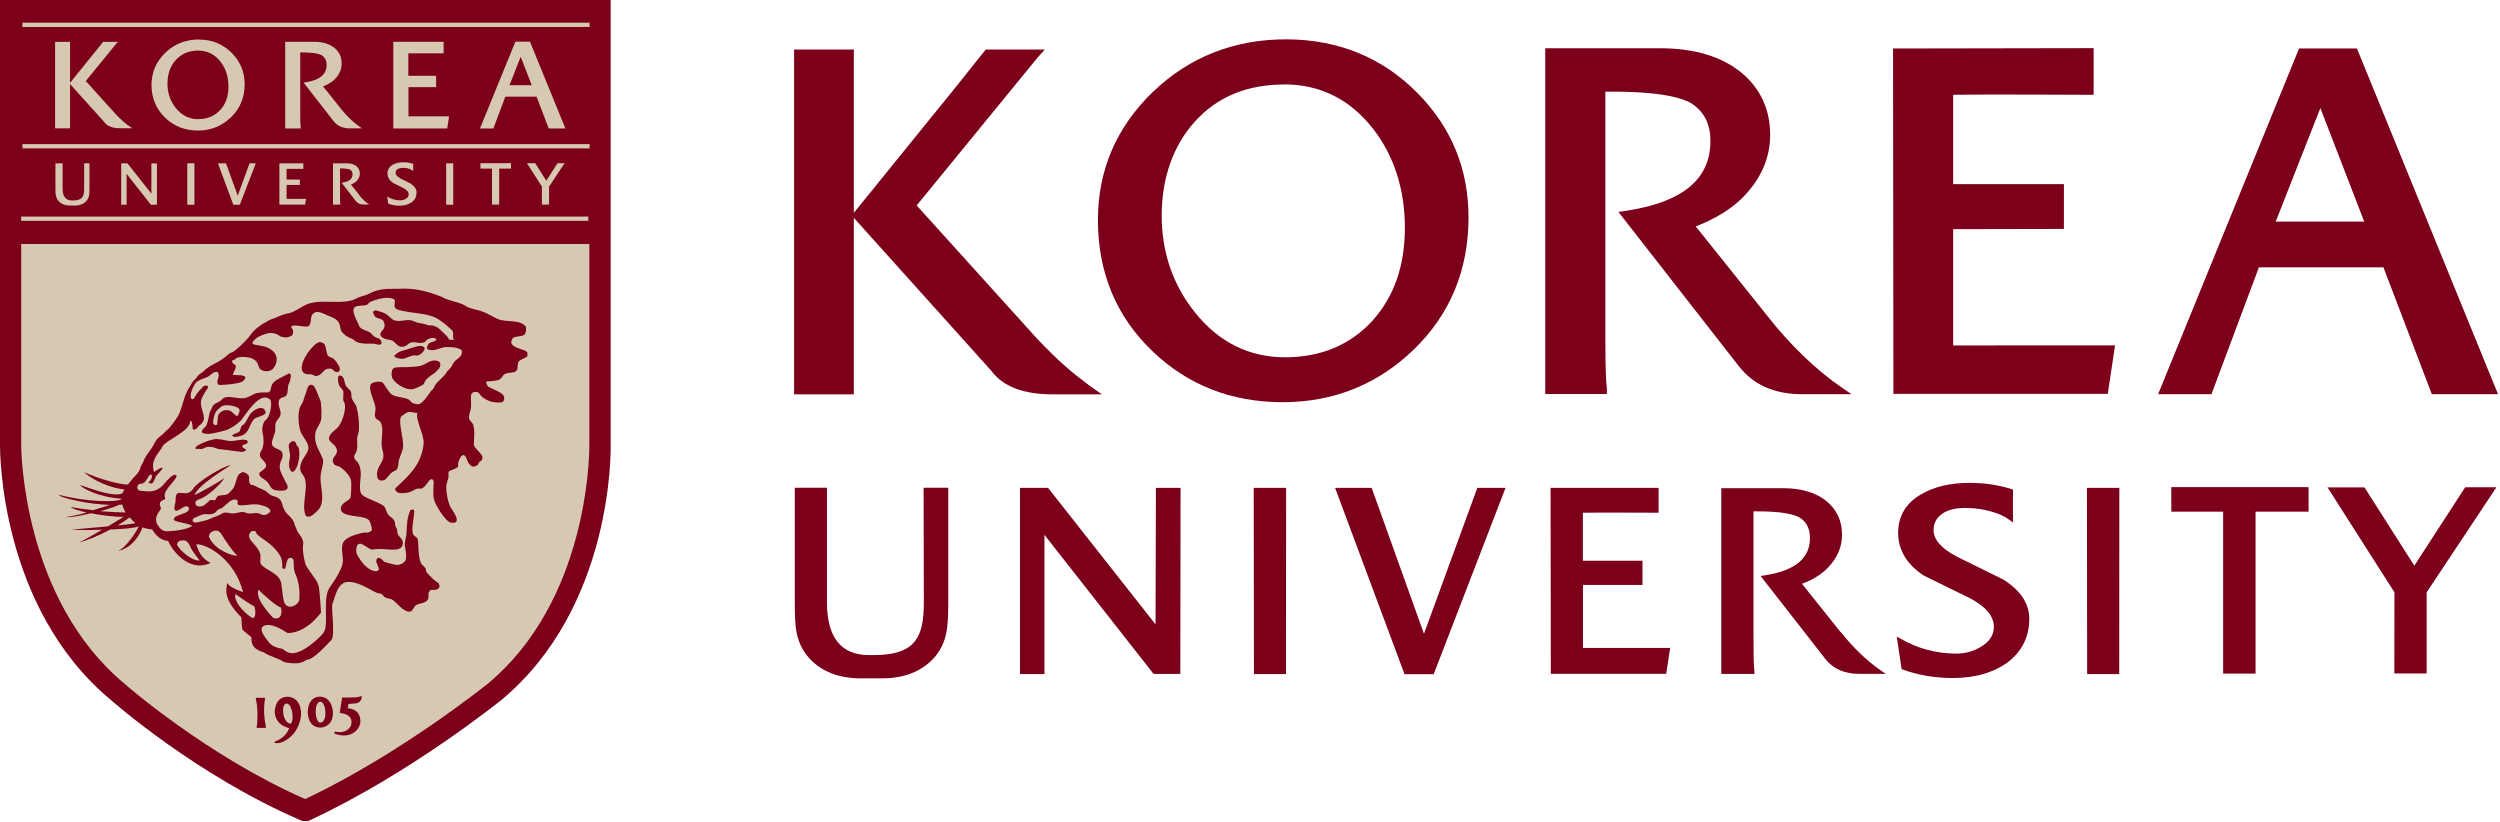 <svg width="216" height="71" viewBox="0 0 216 71" fill="none" xmlns="http://www.w3.org/2000/svg">
<g clip-path="url(#clip0_364_143)">
<path d="M51.84 0.92V38.41C51.84 38.41 52.13 51.95 42.75 59.76C42.75 59.76 35.02 66.03 26.43 70.02H26.34C17.44 66.19 10.16 59.76 10.16 59.76C0.77 51.95 0.92 38.41 0.92 38.41V0.92H51.84Z" fill="#D7C9B1"/>
<path d="M51.84 0H2.72641e-06V38.41C2.72641e-06 38.97 -0.04 52.47 9.57 60.47L9.55 60.45C9.85 60.72 17.04 67.02 25.97 70.87L26.15 70.94H26.63L26.81 70.85C35.41 66.86 43.25 60.53 43.33 60.47C52.95 52.46 52.78 38.96 52.76 38.38V0H51.84ZM50.92 1.83V38.49C50.92 39.62 50.72 51.93 42.16 59.06C42.09 59.11 34.62 65.14 26.37 69.04C17.86 65.3 10.83 59.14 10.76 59.08L10.74 59.06C1.94 51.72 1.83 38.9 1.83 38.43V1.83H50.92Z" fill="#7C0019"/>
<path d="M51.64 21.08H0.92V0.92H51.64V21.08Z" fill="#7C0019"/>
<path d="M1.94 1.96V2.33H50.94V1.96H1.94Z" fill="#D7C9B1"/>
<path d="M1.94 12.45V12.82H50.94V12.45H1.94Z" fill="#D7C9B1"/>
<path d="M1.83 18.71V19.08H50.83V18.71H1.83Z" fill="#D7C9B1"/>
<path d="M22.25 62.89H22.919C23.009 62.89 22.98 62.81 22.98 62.81C22.709 61.6 22.849 60.65 22.899 60.37C22.899 60.37 22.93 60.29 22.829 60.29H22.16C22.07 60.29 22.099 60.36 22.099 60.36C22.329 61.29 22.239 62.47 22.18 62.81C22.18 62.81 22.14 62.9 22.239 62.9L22.25 62.89Z" fill="#7C0019"/>
<path d="M24.75 60.2C23.68 60.3 23.74 61.56 23.74 61.56C23.81 62.7 24.99 62.91 24.99 62.91C24.67 63.78 23.81 64.04 23.81 64.04C23.61 64.12 23.76 64.18 23.76 64.18C24.02 64.27 24.39 64.12 24.39 64.12C25.97 63.41 26.01 61.76 26.01 61.76C26.04 60.08 24.76 60.2 24.76 60.2M25.13 62.52C24.62 62.53 24.49 61.73 24.49 61.73C24.36 60.85 24.7 60.8 24.7 60.8C25.06 60.69 25.22 61.43 25.22 61.43C25.4 62.29 25.13 62.51 25.13 62.51V62.52Z" fill="#7C0019"/>
<path d="M28.72 61.219C28.72 61.219 28.58 60.179 27.6 60.19C27.6 60.19 26.63 60.16 26.59 61.51C26.59 61.51 26.55 62.929 27.78 62.859C27.78 62.859 28.98 62.779 28.73 61.219M27.79 62.41C27.33 62.58 27.28 61.63 27.28 61.63C27.23 60.73 27.6 60.639 27.6 60.639C27.97 60.55 28.08 61.209 28.08 61.209C28.25 62.239 27.8 62.41 27.8 62.41H27.79Z" fill="#7C0019"/>
<path d="M29.01 63.221C30.05 63.42 30.32 62.691 30.32 62.691C30.65 61.651 29.35 61.6 29.35 61.6L29.56 60.261C29.56 60.261 30.86 60.321 31.21 60.151C31.21 60.151 31.29 60.1 31.25 60.291C31.25 60.291 31.18 60.73 30.75 60.77L30.11 60.821L30.05 61.2C30.05 61.2 31.16 61.181 31.14 62.37C31.14 62.37 31.1 63.291 30.02 63.52C30.02 63.52 29.51 63.63 28.93 63.391C28.93 63.391 28.84 63.35 28.89 63.281C28.89 63.281 28.93 63.191 29.02 63.211L29.01 63.221Z" fill="#7C0019"/>
<path d="M25.2 38.16C25.28 38.06 25.39 38.13 25.48 38.16C25.56 38.18 25.57 38.35 25.61 38.43C25.64 38.49 25.8 38.65 25.81 38.7C25.94 39.3 25.81 40.09 25.54 40.55C25.46 40.69 25.34 40.76 25.25 40.77C25.14 40.77 25.1 40.61 25.06 40.55C24.89 40.31 25.02 39.73 25.06 39.46C25.1 39.11 24.83 38.55 25.01 38.3L25.2 38.15V38.16Z" fill="#7C0019"/>
<path d="M17.01 38.79C17.16 38.75 17.37 38.82 17.46 38.79L17.66 38.71C17.89 38.56 18.11 38.61 18.34 38.63C18.46 38.64 18.8 38.79 18.91 38.8C19.09 38.82 19.95 38.91 20.87 39.05C20.87 39.05 21.36 38.98 21.23 38.85C21.31 38.94 21.22 38.78 21.03 38.71L20.97 38.64C20.97 38.64 20.81 38.5 21.11 38.4C21 38.43 21.31 38.36 21.36 38.29C21.48 38.16 21.31 38.03 21.31 38.03C20.88 37.88 20.39 38.16 19.74 38.09C19.42 38.06 18.96 37.88 18.51 37.95C18.02 38.04 17.3 38.32 16.95 38.58C16.95 38.58 16.79 38.87 17.02 38.79H17.01Z" fill="#7C0019"/>
<path d="M22.49 35.25C22.93 35.22 22.95 35.68 22.96 35.63C22.91 35.96 22.11 35.99 21.92 36.24C21.36 36.97 21.59 37.67 20.26 37.75C20.26 37.75 19.99 37.69 20.1 37.58C20.18 37.49 20.5 37.41 20.62 37.33C20.79 37.23 20.78 36.96 20.89 36.78C20.91 36.74 21.06 36.69 21.1 36.65C21.47 36.15 21.52 35.64 22.17 35.34C22.2 35.32 22.44 35.25 22.49 35.24V35.25Z" fill="#7C0019"/>
<path d="M26.74 33.28C26.89 33.19 27.04 33.28 27.14 33.37C27.2 33.41 27.68 34.58 27.71 34.69C27.77 35.11 27.82 36.09 27.71 36.4C27.55 36.84 27.14 37.17 27.23 37.95C27.28 38.41 27.48 38.76 27.67 39.16C27.69 39.23 27.89 39.61 27.9 39.69C27.97 40.11 27.75 40.65 27.71 40.98C27.61 41.82 27.94 42.58 27.81 43.38C27.75 43.73 27.64 43.9 27.45 44.11L27.3 44.24C27.26 44.32 27.18 44.35 27.11 44.41L27.02 44.5C26.88 44.53 26.86 44.62 26.81 44.62C26.45 44.7 26.38 44.49 26.4 44.54C26.03 43.51 26.65 42.31 26.33 41.32C26.26 41.09 25.99 40.86 25.95 40.62C25.83 39.73 26.66 39.26 26.65 38.66C26.65 38.23 26.09 37.68 25.96 37.26C25.8 36.77 25.7 35.82 25.91 35.21C25.96 35.06 26.15 34.81 26.21 34.61C26.31 34.23 26.47 33.91 26.52 33.66C26.54 33.58 26.59 33.47 26.63 33.4C26.64 33.37 26.72 33.28 26.74 33.27V33.28Z" fill="#7C0019"/>
<path d="M37.35 31.16C37.95 31.09 38.22 31.33 37.94 31.84L37.82 31.95C37.82 31.95 37.61 32.18 37.58 32.21C37.29 32.42 37.02 32.56 36.79 32.83C36.71 32.92 36.65 33.15 36.56 33.23C36.41 33.34 35.84 33.59 35.69 33.62C34.96 33.74 33.97 33.01 33.87 32.59C33.78 32.23 33.87 31.88 34.03 31.8C34.27 31.68 34.92 31.74 35.14 31.72C35.7 31.68 36.05 31.71 36.48 31.56C36.74 31.48 37.04 31.21 37.35 31.17V31.16Z" fill="#7C0019"/>
<path d="M34.25 30.91C34.25 30.91 34.59 31.05 34.9 30.98C35.11 30.93 35.52 30.74 35.72 30.71C35.84 30.68 36.01 30.74 36.13 30.71C36.46 30.61 37.07 29.96 36.34 29.89C36.07 29.86 35.28 30.16 35.04 30.23C34.79 30.29 34.64 30.33 34.43 30.44C34.38 30.47 34.09 30.7 34.13 30.66C34.13 30.66 33.94 30.82 34.26 30.91H34.25Z" fill="#7C0019"/>
<path d="M29.02 32.14C28.81 32.11 28.81 31.75 28.27 31.87C27.9 31.95 27.79 32.5 27.24 32.49L26.97 32.36C26.73 32.3 26.56 32.39 26.35 32.28C25.39 31.83 27.1 29.52 27.65 29.55C27.68 29.55 27.96 29.65 28 29.69C28.17 29.84 28.17 30.48 28.33 30.72C28.45 30.88 28.65 30.87 28.81 30.99C28.98 31.12 29.31 31.58 29.35 31.81C29.35 31.81 29.44 32.2 29.01 32.15L29.02 32.14Z" fill="#7C0019"/>
<path d="M36.96 29.84C36.96 29.84 36.97 29.82 36.98 29.8C36.96 29.84 36.96 29.84 36.96 29.84Z" fill="#7C0019"/>
<path d="M24.88 32.31C24.51 32.52 23.69 32.84 23.52 33.2C23.42 33.39 23.42 33.55 23.35 33.78C23.35 33.8 23.24 33.84 23.21 33.91C22.81 33.91 22.46 33.89 22.12 33.98C21.85 34.06 21.46 34.34 21.16 34.39C20.55 34.49 20.09 34.23 19.52 34.32C19.27 34.36 19.1 34.63 18.9 34.73C18.72 34.82 18.65 34.82 18.51 34.94L18.38 35.08C18.36 35.14 18.3 35.27 18.26 35.34C18.14 35.53 18.09 35.71 18.06 35.92C18.03 36.11 17.92 36.58 17.82 36.77C17.77 36.86 17.51 37.07 17.48 37.16C17.46 37.22 17.4 37.28 17.48 37.37C17.39 37.27 17.41 37.46 17.9 37.49C18.44 37.5 19.62 37.14 19.62 37.14L20.19 36.84C20.3 36.76 20.74 36.42 20.83 36.31C21.24 35.8 22.35 33.94 23.2 34.42L23.35 34.53C23.56 34.87 23.3 35.86 23.14 36.08L22.95 36.31C22.8 36.36 22.69 36.76 22.67 36.94C22.63 37.23 22.72 37.5 22.74 37.66C22.78 38.01 22.82 38.46 22.6 38.9C22.55 38.98 22.43 39.14 22.46 39.37C22.5 39.64 22.88 39.83 22.94 40.06C22.97 40.17 23.07 40.19 22.94 40.4C22.87 40.52 22.56 40.71 22.46 40.81C22.34 40.93 22.44 41.13 22.53 41.21C22.77 41.42 22.96 41.45 23.15 41.7C23.41 42.04 23.4 42.33 23.97 42.38C24.42 42.42 25.06 42.45 24.79 41.83L24.65 41.6C24.49 41.2 24.21 40.84 24.17 40.4C24.12 39.84 24.57 39.56 24.38 39.1C24.23 38.75 23.55 38.79 23.49 38.34C23.46 38.09 23.72 37.55 23.77 37.31C23.82 36.98 23.73 36.77 23.84 36.49C23.91 36.29 24.21 36.06 24.24 35.81C24.3 35.36 23.95 35.07 24.11 34.58C24.18 34.33 24.58 34.35 24.73 34.17C24.92 33.92 24.82 33.57 24.93 33.21C24.94 33.17 25.04 32.96 25.06 32.92C25.05 32.9 25.14 32.46 25.14 32.46C25.08 32.18 24.91 32.3 24.89 32.29M20.55 35.92C20.17 36.01 20.13 35.19 19.21 35.51C19.16 35.53 18.9 35.76 18.88 35.8C18.77 36.04 18.83 36.67 18.71 36.72C18.71 36.72 18.35 36.81 18.42 36.36C18.53 35.64 18.67 35.51 19.03 35.2C19.08 35.16 19.22 35.06 19.29 35.04C19.72 34.94 20.52 35.11 20.67 35.33C20.79 35.51 20.53 35.92 20.55 35.91V35.92Z" fill="#7C0019"/>
<path d="M45.581 30.51C45.52 30.18 44.611 30.2 44.24 29.75C44.1 29.57 44.2 29.47 44.24 29.34C44.34 28.95 45.17 29.18 45.37 28.84C45.45 28.69 45.48 28.27 45.42 28.21C44.9 27.57 43.8 27.88 43.03 27.57C42.66 27.42 42.19 27.11 41.8 26.96C41.31 26.77 40.931 26.74 40.431 26.55C40.321 26.5 40.1 26.34 39.98 26.29C39.43 26.07 39.001 26.03 38.45 25.79C38.391 25.77 38.221 25.67 38.151 25.64C37.931 25.55 37.861 25.53 37.63 25.45C36.781 25.14 35.711 24.87 34.48 24.95C33.941 24.98 33.331 24.88 32.501 25.12C32.211 25.19 31.811 25.44 31.541 25.52C31.351 25.58 31.191 25.61 31.02 25.68C30.78 25.78 30.57 25.92 30.241 25.99C29.3 26.2 28.05 25.97 27.101 26.13C26.27 26.26 25.8 26.78 25.12 27.02C24.91 27.09 24.831 27.07 24.62 27.14C24.5 27.18 24.221 27.26 24.12 27.31C23.84 27.46 23.651 27.5 23.331 27.63C23.171 27.7 22.98 27.85 22.82 27.92C22.59 28.03 22.581 28.07 22.39 28.2L22.241 28.31C22.241 28.31 21.91 28.6 21.87 28.65C21.741 28.79 21.61 28.98 21.5 29.13C21.151 29.54 20.631 30.04 20.201 30.36C20.041 30.47 19.93 30.45 19.791 30.57C19.631 30.69 19.48 30.83 19.331 30.95C18.971 31.21 18.61 31.38 18.221 31.59L17.971 31.76C17.64 31.98 17.651 32.07 17.3 32.29C17.07 32.44 16.98 32.68 16.77 32.85C16.631 32.96 16.48 33.29 16.381 33.43C15.95 34.06 15.79 34.98 15.48 35.76C15.39 35.98 14.64 37.06 14.46 37.13L14.32 37.26C14.21 37.35 14.21 37.38 14.12 37.47C13.9 37.67 13.681 37.78 13.511 38.02C13.37 38.21 13.29 38.42 13.161 38.63C12.96 38.95 12.64 39.31 12.48 39.66C12.411 39.79 12.37 39.92 12.32 40.04C12.3 40.06 12.29 40.08 12.28 40.08C12.2 40.19 12.05 40.63 12.05 40.63C11.9 40.98 11.54 41.18 11.06 41.86C10.501 41.9 8.58 41.41 7.27 40.79C7.56 41.12 9.03 42.1 10.751 42.29C10.64 42.46 10.63 42.63 10.421 42.68C9.73 42.85 8.54 42.47 6.93 41.91C7.02 42.13 8.44 42.96 10.53 43.09C10.22 43.45 7.35 43.36 5.11 42.75C5.02 42.99 7.91 43.63 9.5 43.61C9.23 43.75 8.52 43.91 8.06 44.08C7.34 44 6.33 43.87 6.13 43.8C6.17 43.95 6.89 44.14 7.48 44.28C6.91 44.48 6.07 44.6 5.74 44.67C5.98 44.73 6.89 44.58 7.86 44.35C8.7 44.51 9.99 44.68 10.7 44.65C10.521 44.74 9.85 45.17 9.33 45.48C7.98 45.61 6.52 45.72 6.2 45.76C6.38 45.79 7.56 45.81 8.82 45.77C8.05 46.22 7.23 46.69 6.84 46.87C7.43 46.72 8.47 46.32 9.53 45.75C10.591 45.71 11.581 45.63 11.991 45.48C11.851 45.79 10.991 47.26 10.2 47.6C10.54 47.54 11.65 47.23 12.32 45.56C12.56 45.66 12.831 45.72 13.14 45.74C13.32 46 13.73 46.69 14.521 46.73C14.681 47.19 16.14 49.57 18.201 48.64C17.61 48.32 17.25 47.98 16.951 47.03C17.86 46.97 20.28 48.3 21 51.16C20.43 50.97 19.71 50.64 19.64 50.35C19.48 51.01 19.381 51.87 20.851 53.34C20.881 53.65 20.87 54.03 20.941 54.39C21.18 54.64 21.46 54.83 21.721 55.05C21.741 55.46 21.68 56.04 22.77 56.35C23.14 56.66 24.331 56.98 24.511 57.19C24.87 57.3 25.39 57.33 25.78 57.3C25.78 57.3 26.3 57.21 26.441 57.01C26.701 57 27.05 56.99 28.631 55.3C28.96 54.9 28.631 52.72 28.71 52.19C28.87 51.81 28.93 51.45 29.151 50.98C29.151 50.98 29.36 50.51 29.77 50.33C29.8 50.32 29.82 50.32 29.851 50.31C30.761 50.1 31.951 50.96 32.511 51.2C32.711 51.28 32.821 51.24 32.99 51.34C33.071 51.38 33.181 51.57 33.27 51.61C33.471 51.72 33.66 51.69 33.891 51.81C34.221 51.99 34.88 52.95 35.461 52.84C35.641 52.8 35.781 52.39 35.941 52.29C36.211 52.12 36.59 52.14 36.831 51.95C37.111 51.73 36.99 51.49 37.031 51.19C37.031 51.18 37.16 51.04 37.17 50.98C37.3 50.97 37.6 50.98 37.791 50.92C37.81 50.92 37.89 50.82 37.92 50.79C38.04 50.67 37.95 50.54 37.92 50.44C37.88 50.33 37.6 50.2 37.51 50.11C37.3 49.91 36.95 49.61 36.821 49.36C36.761 49.24 36.84 49.21 36.751 49.08C36.66 48.94 36.42 48.79 36.35 48.61C36.09 48.02 36.191 46.72 36.071 46.53C35.961 46.35 35.831 46.38 35.721 46.21C35.49 45.85 35.77 44.69 35.791 44.23C35.81 43.86 35.45 44.09 35.45 44.09C35.151 44.83 35.181 45.15 35.111 46.21C35.1 46.3 34.971 46.87 34.971 46.96C34.971 47.33 35.181 47.95 35.041 48.4C34.99 48.54 34.691 48.82 34.291 48.81C34.141 48.81 33.37 48.61 33.2 48.54C33.17 48.52 33.001 48.34 32.99 48.33C32.611 48.03 32.531 48.31 32.511 48.46C32.501 48.62 32.56 48.65 32.59 48.74C32.6 48.83 32.761 49.15 32.74 49.18C32.74 49.21 32.6 49.57 31.89 49.15C31.351 48.83 30.831 47.93 30.8 47.78C30.73 47.44 30.831 47.18 30.901 47.06C31.171 46.82 31.48 47.15 31.75 47.3C31.82 47.34 31.98 47.45 32.06 47.47C32.221 47.5 32.471 47.44 32.501 47.44C33.541 47.38 34.611 47.76 34.791 47.06C34.91 46.62 34.48 46.39 34.401 46.21C34.3 45.99 34.35 45.97 34.3 45.73C34.3 45.71 34.221 45.55 34.2 45.53C34.09 45.35 34.17 45.19 34.071 44.99C33.961 44.77 33.651 44.63 33.531 44.44C33.35 44.19 33.35 43.87 33.12 43.69C32.77 43.4 31.37 42.99 31.21 42.66C30.941 42.14 31.27 41.19 31.14 40.55C31.07 40.17 30.951 39.96 30.71 39.73C30.62 39.64 30.581 39.5 30.61 39.38C30.671 39.15 30.791 39.21 30.86 38.71C30.901 38.43 30.831 38.11 30.86 37.82C30.86 37.77 30.991 37.32 31 37.27C31.061 36.51 30.96 35.71 30.8 35.16C30.721 34.89 30.471 34.66 30.39 34.4C30.32 34.19 30.401 34.06 30.32 33.85C30.25 33.66 30.011 33.53 29.921 33.38C29.73 33.11 29.791 32.64 29.511 32.49C29.3 32.37 29.23 32.53 29.241 32.49C29.171 32.74 29.191 32.98 29.311 33.31C29.36 33.45 29.62 33.65 29.66 33.79C29.71 34.04 29.62 34.35 29.66 34.61L29.791 34.88C29.901 35.57 29.52 36.48 29.25 36.86C29.05 37.11 28.471 37.44 28.43 37.82C28.401 38.06 28.5 38.06 28.561 38.16C28.651 38.29 28.93 38.45 28.971 38.57C29 38.66 29.041 38.64 29.07 38.73L29.11 38.92C29.16 39.4 28.53 39.51 28.84 40.08C28.93 40.25 29.221 40.25 29.381 40.35C29.691 40.55 30.28 41.1 30.34 41.57C30.37 41.78 30.34 42.88 30.28 43.01C30.14 43.31 29.37 43.43 29.46 44.04C29.561 44.7 31.291 44.51 31.78 44.86C32.011 45.02 32.06 45.37 32.13 45.69C32.17 45.86 32.001 45.92 31.921 45.96C31.741 46.07 31.61 45.98 31.37 46.03C30.811 46.14 29.91 46.4 29.671 46.85C29.37 47.37 29.721 48.09 29.601 48.69C29.48 49.23 29.07 49.9 28.77 50.34C28.59 50.61 28.36 50.87 28.27 51.25C28.07 52.06 28.21 53.01 28.151 53.95H28.14C28.14 53.95 28.18 54.45 27.84 54.81C27.471 55.22 26.171 56.44 25.241 56.44C24.901 56.43 24.761 56.32 24.381 56.05C24.14 56.03 23.601 55.9 23.291 55.57C23.191 55.4 22.171 54.36 22.811 54.07C23.41 53.79 24.39 54.4 24.84 54.69C25.02 54.69 26.34 54.76 27.741 52.92C27.671 51.96 27.601 50.73 27.491 50.5C27.351 50.03 26.55 49.2 26.381 48.7C26.27 48.29 26.09 47.5 26.21 46.95C26.16 46.34 25.77 46.2 25.61 45.7C25.57 45.57 25.511 45.48 25.491 45.44C25.441 45.26 25.41 45.1 25.3 44.94C25.061 44.57 24.82 44.49 24.601 44.12C24.37 43.74 24.41 43.27 24.05 43.03C23.851 42.9 23.59 42.89 23.37 42.76C23.21 42.66 23.011 42.43 22.82 42.35C22.61 42.25 22.541 42.23 22.331 42.13C22.221 42.08 22.03 41.99 21.941 41.94C21.84 41.88 21.75 41.94 21.671 41.87C21.41 41.65 21.601 41.44 21.471 41.06C21.46 41.01 21.351 41.01 21.331 40.92C21.221 40.89 21.03 40.72 20.881 40.82C20.671 40.97 20.62 40.93 20.491 41.24C20.421 41.45 20.28 42.05 20.14 42.2C20.02 42.35 19.86 42.55 19.671 42.69C19.491 42.78 19.331 42.77 19.331 42.77L18.82 42.84L18.57 43.23C18.57 43.23 18.291 43.19 18.14 43.19C18.101 43.29 17.761 43.54 17.66 43.64C17.23 43.89 16.96 43.71 16.93 43.62C16.91 43.54 16.77 43.37 17.061 43.19C18.061 42.91 19.291 41.57 19.39 41.28C19.261 41.47 17.191 42.62 16.8 42.77C17.21 41.79 19.75 40.36 19.91 40.19C19.261 40.29 17.101 41.6 16.721 42.18C16.36 42.76 15.941 42.6 15.54 42.58C15.15 42.57 15.181 42.99 15.171 43.24C15.171 43.49 14.97 44 15.13 44.09C15.4 44.32 16.09 43.39 16.32 43.89C16.441 44.45 15.001 44.42 15.021 44.87C14.95 45.11 16.351 45.19 16.601 45.44C16.151 45.77 15.05 45.87 14.73 45.89C14.53 45.91 14.341 45.89 14.241 45.89C14.06 45.86 13.82 45.69 13.611 45.35C13.21 44.63 13.88 44.13 13.9 43.95C13.921 43.76 13.82 43.86 13.81 43.56C13.8 43.26 14.14 43.21 14.23 43.14C14.331 43.07 14.2 42.99 14.23 42.69C14.411 42.02 15.491 41.26 15.21 41.04C14.96 40.91 14.431 41.49 14.23 41.75C13.48 42.71 12.611 42.41 12.32 42.42C11.661 42.46 11.78 41.74 12.241 41.79C12.771 41.68 12.73 40.95 13.111 41.02C13.23 41.56 12.64 41.63 12.911 41.75C13.29 41.9 13.331 41.4 13.45 41.2C13.56 40.99 14.101 40.53 14.04 40.42C13.89 40.37 13.491 40.65 13.32 40.79C12.89 39.71 13.98 38.89 14.03 38.57C14.39 38 16.39 37.28 16.421 36.42L16.471 36.37C16.471 36.37 16.511 36.35 16.57 36.45C16.581 36.5 16.59 36.56 16.61 36.61C16.61 36.68 16.61 36.74 16.61 36.74V36.66C16.64 36.79 16.631 36.91 16.64 36.88V37.01C16.66 37.09 16.761 37.13 16.77 37.13C16.811 37.13 16.921 37.09 17.03 36.97C17.05 36.95 17.16 36.84 17.16 36.81C17.351 36.67 17.39 36.65 17.52 36.46C17.86 35.96 17.201 35.23 17.39 34.55C17.52 34.1 17.93 33.57 17.93 33.57C18.041 33.31 17.86 33.32 17.86 33.32C17.601 33.27 17.41 33.55 17.451 33.52C17.11 33.84 17.011 33.99 16.761 34.42C16.761 34.42 16.55 34.61 16.491 34.35C16.37 33.93 16.851 33.09 17 32.99C17.28 32.8 17.57 32.71 17.921 32.57C18.101 32.5 18.36 32.21 18.541 32.16C18.631 32.13 18.721 32.11 18.811 32.16C18.811 32.16 18.941 32.26 18.881 32.57C18.881 32.57 18.75 32.94 18.791 33.08C18.82 33.17 18.811 33.26 19.011 33.26C19.5 33.26 20.601 33.15 20.921 32.98C20.991 32.95 21.061 32.84 21.131 32.78C21.23 32.68 21.21 32.52 21.131 32.51L20.921 32.44C21.081 32.42 19.991 32.41 20.171 32.38C19.98 32.41 20.43 31.88 20.37 31.62C20.351 31.5 20.14 31.45 20.101 31.35C20.081 31.29 19.96 31.2 20.101 31.14L20.261 31.07C20.311 31.03 20.37 30.97 20.441 30.93C20.78 30.77 21.401 30.85 21.671 30.93C21.701 30.94 22.14 31.07 22.291 31.48C22.331 31.6 22.36 31.72 22.421 31.82C22.631 32.1 23.23 32.2 23.581 31.87C23.651 31.8 23.741 31.64 23.791 31.55C24.14 30.74 23.62 30.2 22.96 29.97C22.701 29.88 22.27 29.85 21.941 29.76C21.71 29.69 21.851 29.5 21.91 29.44L22.011 29.35C22.14 29.16 22.55 28.99 22.701 28.94C23.061 28.8 23.421 28.67 23.93 28.88C24.011 28.91 24.21 29.06 24.261 29.08C24.651 29.18 24.8 29.2 25.151 29.02C25.291 28.95 25.27 28.93 25.291 28.89C25.421 28.52 25.16 28.28 25.171 28.32C25.09 27.83 26.5 28.43 26.721 28.12C26.93 27.84 26.791 27.3 27.061 27.1C27.09 27.08 27.25 26.97 27.27 26.97C27.53 26.91 27.761 27.02 27.971 27.1L28.191 27.21C28.631 27.39 29.02 27.49 29.261 27.85C29.41 28.09 29.381 28.43 29.53 28.67C29.59 28.77 29.741 28.84 29.811 28.94C29.87 29.02 29.991 29.06 30.081 29.11C30.21 29.19 30.261 29.22 30.421 29.27C30.541 29.32 30.71 29.5 30.831 29.55C31.25 29.72 31.75 29.7 32.2 29.69C32.471 29.68 32.63 29.84 32.88 29.76C33.011 29.72 32.971 29.49 32.891 29.39C32.73 29.18 32.6 29.23 32.331 29.08C32.221 29.01 32.09 28.8 31.991 28.74C31.68 28.54 31.23 28.51 31.041 28.19C31.011 28.14 30.98 28.05 30.971 27.99L30.89 27.84C30.511 27.07 30.39 26.62 30.761 26.47C30.991 26.39 31.48 26.43 31.721 26.33C31.77 26.3 31.881 26.15 31.921 26.12C32.461 25.86 33.48 25.56 34.041 25.85C34.211 25.93 34.041 26.36 34.1 26.53C34.141 26.6 34.261 26.73 34.401 26.77C35.571 27.09 36.751 27.03 37.611 27.44C38.12 27.68 38.52 28.06 38.98 28.46C39.38 28.81 38.91 29.21 39.31 29.33C39.031 29.37 38.791 29.4 38.751 29.25C38.74 29.21 38.651 29.09 38.611 29.05C38.3 28.76 37.95 28.31 37.52 28.16C37.3 28.08 37.2 28.15 36.971 28.09L36.691 28C36.391 27.92 36.37 27.95 36.081 27.88C35.95 27.85 35.66 27.7 35.531 27.68C34.95 27.59 34.62 27.83 34.09 27.68C33.84 27.61 33.531 27.22 33.331 27.12C33.081 26.98 32.861 26.93 32.581 26.84C32.471 26.81 32.41 26.81 32.331 26.85C32.181 26.94 32.23 27.07 32.31 27.19C32.35 27.25 32.391 27.35 32.45 27.39C32.641 27.53 33.031 27.53 33.13 27.73C33.431 28.33 32.99 28.53 32.92 28.71C32.891 28.82 32.8 28.9 32.92 29.05C32.98 29.13 33.12 29.22 33.2 29.25C33.48 29.37 33.7 29.32 33.95 29.46C34.13 29.56 34.331 29.89 34.56 29.94C35.111 30.06 35.24 29.65 35.511 29.59C35.91 29.5 36.151 29.71 36.611 29.59C36.761 29.55 36.84 29.37 36.95 29.32C37.211 29.18 37.47 29.16 37.64 29.25C37.64 29.25 37.82 29.33 37.57 29.46C37.43 29.54 37.31 29.54 37.16 29.61C37.06 29.66 36.971 29.8 36.961 29.82C36.91 29.92 36.88 30.06 36.88 30.07C36.92 30.15 36.98 30.19 37.02 30.21C37.501 30.37 37.98 30.07 38.39 30C38.69 29.95 39.54 30 39.78 30.19C39.78 30.19 40.011 30.24 39.861 30.65C39.77 30.9 39.38 31.08 39.23 31.28C39.14 31.4 39.05 31.62 38.96 31.74C38.82 31.93 38.79 31.92 38.64 32.09L38.541 32.23C38.48 32.41 37.781 33 37.651 33.19C37.571 33.31 37.531 33.43 37.45 33.56C37.331 33.74 37.23 33.77 37.17 33.88C36.97 34.17 36.581 34.75 36.251 34.9C36.111 34.96 35.901 34.9 35.7 34.85C35.56 34.81 35.41 34.56 35.3 34.51C34.821 34.29 34.291 34.35 33.87 34.1C33.66 33.97 33.471 33.61 33.321 33.42C33.221 33.29 33.13 33.06 32.98 33.01C32.73 32.93 32.141 33.01 32.031 33.22C31.8 33.65 32.391 34.75 32.441 35.21C32.48 35.6 32.3 35.77 32.441 36.09C32.511 36.26 32.761 36.3 32.85 36.43C33.221 37.01 32.901 37.84 32.99 38.62C33.02 38.86 33.17 39.16 33.12 39.51C33.06 40.05 32.361 40.52 32.641 41.35C32.651 41.39 32.781 41.48 32.791 41.49C32.901 41.54 33.071 41.52 33.181 41.49C33.41 41.41 33.63 40.96 33.87 40.81C33.891 40.78 33.971 40.74 34.011 40.74C34.041 40.69 34.1 40.69 34.141 40.67C34.24 40.59 34.281 40.59 34.34 40.46C34.441 40.24 34.401 40.02 34.48 39.7C34.55 39.44 34.791 38.97 34.821 38.67C34.901 37.83 34.3 36.2 34.73 35.93C34.901 35.83 35.06 35.63 35.35 35.59C35.48 35.56 35.891 35.69 36.071 35.68C35.85 36.2 36.67 37.57 36.6 38.32C36.441 40.16 35.24 41.17 34.2 42.15C34.081 42.27 34.181 42.4 34.27 42.49C34.48 42.68 34.98 42.6 35.23 42.56C35.6 42.48 35.77 42.31 36.05 42.22C36.151 42.18 36.281 42.24 36.391 42.22C36.67 42.14 36.91 41.76 37.071 41.53C37.071 41.53 37.401 41.17 37.471 41.65V41.68C37.471 42.12 37.401 42.61 37.471 43.04C37.55 43.55 38.49 45.09 38.971 45.16C40.111 45.33 38.941 43.89 38.901 43.79C38.711 43.36 38.531 42.58 38.56 42.01C38.56 41.8 38.74 41.38 38.76 41.18C38.77 41.08 38.72 40.86 38.76 40.78C38.85 40.6 39.45 40.54 39.581 40.3C39.611 40.23 39.56 40.11 39.581 40.03C39.611 39.87 39.73 39.56 39.861 39.42C39.941 39.32 40.06 39.26 40.2 39.42C40.321 39.55 40.35 39.86 40.541 40.08L40.71 40.26C40.91 40.39 41.24 40.22 41.151 40.24C41.361 40.18 41.34 39.97 41.431 39.89C41.441 39.88 41.56 39.83 41.56 39.83C42.05 39.32 40.96 38.86 40.94 38.39C40.94 37.87 41.06 37.26 40.88 36.68C40.84 36.54 40.571 36.33 40.541 36.2C40.471 35.87 40.641 35.52 40.681 35.31C40.761 34.87 40.611 34.2 40.751 34.01C40.831 33.9 40.96 33.83 41.23 33.87C41.4 33.9 41.52 34.19 41.64 34.28C42.09 34.64 42.61 34.84 43.35 34.76C43.44 34.76 43.52 34.62 43.541 34.58C43.59 34.44 43.581 34.27 43.49 34.15C43.221 33.79 42.18 33.51 42.12 33.33C42.08 33.2 41.91 33.02 42.1 32.93C42 32.99 42.74 32.91 43.01 32.85C43.36 32.77 43.38 32.43 43.63 32.31C43.971 32.13 44.47 32.29 44.66 31.97C44.77 31.76 44.681 31.47 44.791 31.28C44.92 31.04 45.331 30.99 45.541 30.8C45.6 30.74 45.571 30.53 45.56 30.47M18.11 46.49C17.98 46.34 18.09 46.05 18.34 45.93C18.8 45.71 18.98 45.96 19.081 46.08C19.52 46.77 20.101 47.66 20.52 48.01C20.131 48.05 18.66 47.6 18.11 46.49ZM21.87 53.4C21.631 53.4 20.11 52.12 20.34 51.32C20.791 51.65 21.8 52.36 21.93 52.35C22.061 52.43 22.171 53.31 21.87 53.4ZM23.64 53.41C23.441 53.24 21.971 51.68 22.34 50.95C22.741 51.36 23.87 52.39 24.27 52.49C24.381 52.79 24.37 53.6 23.64 53.4M23.8 47.46C24.061 47.85 24.41 48.07 24.39 48.91C24.36 49.11 24.43 49.15 24.601 49.14C24.75 49.1 24.671 48.14 25.14 48.2C25.541 48.26 25.27 48.81 25.46 49.43C25.53 49.65 25.98 50.44 25.86 51.8C25.851 52.15 25.18 52.61 24.8 52.34C24.491 52.15 24.491 51.92 24.311 50.48C24.23 49.63 23.201 49.34 22.761 48.95C22.32 48.63 22.57 48.47 22.491 47.88C22.241 47.03 21.25 46.63 21.581 46.07C21.68 45.93 21.78 45.8 22.101 45.92C22.12 46.34 23.12 46.67 23.8 47.47M16.75 44.77C16.851 44.73 17.291 44.52 17.41 44.48C17.881 44.32 18.12 44.56 18.55 44.32C18.651 44.26 18.761 44.09 18.86 44.02C18.941 43.95 19.09 43.96 19.18 43.89C19.421 43.73 19.86 43.22 20.171 43.17C20.351 43.14 20.34 43.18 20.43 43.19C20.43 43.21 20.561 43.16 20.53 43.43C20.451 43.94 21.64 43.43 22.421 43.61C22.951 43.74 23.471 43.92 23.331 44.26C23.351 44.22 23.171 44.37 23.131 44.39C22.761 44.66 22.48 44.36 22.291 44.34C21.971 44.3 21.741 44.4 21.421 44.36L21.03 44.23C20.78 44.22 20.421 44.35 20.241 44.36C19.881 44.39 19.71 44.26 19.381 44.29C19.221 44.31 18.971 44.51 18.851 44.55C18.741 44.59 18.62 44.63 18.52 44.66C18.451 44.68 18.27 44.78 18.191 44.81C17.86 44.97 17.671 44.97 17.27 45.08L17.041 45.14C16.541 45.21 16.59 44.86 16.75 44.78M15.53 46.73C16.07 46.6 16.23 46.74 16.491 47.35C16.68 47.71 17.081 48.19 17.241 48.42C16.62 48.49 15.63 47.64 15.361 47.18C15.181 46.95 15.45 46.77 15.54 46.72M8.69 44.16C9.4 43.96 10.021 43.76 10.29 43.61C10.39 43.61 10.48 43.61 10.57 43.6C10.611 43.79 10.681 43.98 10.79 44.17C10.82 44.21 10.841 44.25 10.861 44.28C10.431 44.28 9.57 44.24 8.68 44.17M10.161 45.4C10.521 45.18 10.87 44.94 11.2 44.7C11.351 44.88 11.511 45.04 11.7 45.2C11.511 45.25 10.911 45.33 10.161 45.4Z" fill="#7C0019"/>
<path d="M16.75 44.77C16.71 44.789 16.71 44.789 16.75 44.77Z" fill="#D7C9B1"/>
<path d="M11.07 10.84C10.81 10.64 10.56 10.45 10.02 9.89C10.02 9.89 7.75 7.38 7.41 7C7.5 6.89 10.04 3.78 10.04 3.78L10.19 3.62H8.91L6.05 7.16V3.62H4.76V11.09H6.05V7.26L9.04 10.58C9.29 10.91 9.73 11.08 10.36 11.08H11.43L11.17 10.9L11.07 10.82V10.84Z" fill="#D7C9B1"/>
<path d="M17.2 3.41C16.06 3.41 15.08 3.79 14.29 4.55C13.5 5.31 13.09 6.25 13.09 7.33C13.09 8.47 13.49 9.43 14.28 10.18C15.04 10.91 15.99 11.28 17.1 11.28C18.21 11.28 19.16 10.9 19.95 10.14C20.74 9.38 21.14 8.42 21.14 7.28C21.14 6.24 20.77 5.33 20.04 4.59C19.28 3.82 18.33 3.42 17.21 3.42M17.14 10.3C16.36 10.3 15.7 9.97 15.19 9.33C14.71 8.73 14.47 8.03 14.47 7.22C14.47 6.41 14.71 5.7 15.2 5.17C15.68 4.64 16.33 4.37 17.12 4.37C17.91 4.37 18.55 4.69 19.05 5.33C19.51 5.92 19.74 6.64 19.74 7.48C19.74 8.32 19.51 8.97 19.04 9.49C18.56 10.02 17.92 10.29 17.14 10.29V10.3Z" fill="#D7C9B1"/>
<path d="M35.281 7.53C35.431 7.53 37.681 7.53 37.681 7.53V6.55C37.681 6.55 35.431 6.55 35.281 6.55V4.61C35.81 4.6 38.221 4.61 38.251 4.61H38.331V3.61H33.98V3.69V11.1H38.641L38.8 10.05C38.8 10.05 35.441 10.05 35.291 10.05V7.53H35.281Z" fill="#D7C9B1"/>
<path d="M45.73 3.6H44.53L41.47 11.1H42.63C42.63 11.1 43.62 8.45 43.66 8.35H46.36C46.4 8.45 47.41 11.1 47.41 11.1H48.85L45.79 3.6H45.74M45.94 7.36H44.02C44.09 7.17 44.86 5.23 44.99 4.9C45.11 5.23 45.87 7.17 45.94 7.36Z" fill="#D7C9B1"/>
<path d="M29.47 9.41C29.47 9.41 28.23 7.86 27.91 7.46C28.17 7.37 28.62 7.17 28.96 6.81C29.33 6.42 29.52 5.97 29.52 5.48C29.52 4.93 29.31 4.48 28.9 4.14C28.47 3.79 27.88 3.61 27.13 3.61H24.64V11.1H25.98V10.98C25.94 10.73 25.94 10.34 25.94 9.45V4.53C27.16 4.52 27.65 4.67 27.84 4.81C28.1 4.99 28.22 5.25 28.22 5.61C28.22 6.44 27.61 6.93 26.37 7.12L26.23 7.14L28.85 10.5C29.16 10.89 29.62 11.09 30.21 11.09H31.28L31.06 10.94C30.53 10.58 29.94 10.01 29.46 9.4L29.47 9.41Z" fill="#D7C9B1"/>
<path d="M24.76 15.98H25.91V15.51C25.91 15.51 24.84 15.51 24.76 15.51V14.59C25.01 14.59 26.16 14.59 26.17 14.59H26.21V14.11H24.14V14.15V17.68H26.36L26.44 17.18C26.44 17.18 24.84 17.18 24.76 17.18V15.98Z" fill="#D7C9B1"/>
<path d="M7.7 14.11H7.27V16.31C7.27 16.97 7.12 17.32 6.32 17.32H6.22C5.68 17.32 5.41 16.98 5.41 16.31V14.11H4.79V16.31C4.79 16.58 4.79 16.76 4.82 16.87C4.86 17.07 4.94 17.24 5.07 17.38C5.3 17.63 5.64 17.76 6.06 17.76H6.46C6.88 17.76 7.22 17.63 7.45 17.38C7.58 17.24 7.66 17.07 7.7 16.87C7.72 16.76 7.73 16.58 7.73 16.31V14.11H7.69H7.7Z" fill="#D7C9B1"/>
<path d="M13.08 14.11V14.15C13.08 14.15 13.08 16.52 13.08 16.73C12.95 16.56 11.01 14.11 11.01 14.11H10.47V17.69H10.94C10.94 17.69 10.94 15.23 10.94 15.02C11.07 15.19 13.04 17.69 13.04 17.69H13.56V14.12H13.09L13.08 14.11Z" fill="#D7C9B1"/>
<path d="M16.18 14.11V17.69H16.8V14.11H16.76H16.18Z" fill="#D7C9B1"/>
<path d="M38.55 14.11V14.9V16.9V17.69H39.16V16.9V14.9V14.15V14.11H39.13H38.55Z" fill="#D7C9B1"/>
<path d="M21.56 14.11C21.56 14.11 20.6 16.72 20.54 16.91C20.47 16.72 19.53 14.11 19.53 14.11H18.83L20.16 17.69H20.72L22.1 14.11H21.56Z" fill="#D7C9B1"/>
<path d="M35.52 15.88L35.04 15.639L34.63 15.44C34.33 15.28 34.18 15.11 34.18 14.93C34.18 14.78 34.25 14.669 34.39 14.589C34.5 14.53 34.65 14.499 34.84 14.499C35.15 14.499 35.47 14.6 35.64 14.729L35.7 14.78V14.149H35.67C35.42 14.059 35.15 14.02 34.86 14.02C34.49 14.02 34.18 14.089 33.93 14.239C33.63 14.409 33.48 14.659 33.48 14.989C33.48 15.319 33.65 15.6 33.97 15.809L34.15 15.899L34.86 16.25C35.16 16.41 35.31 16.59 35.31 16.799C35.31 16.959 35.23 17.079 35.06 17.18C34.91 17.27 34.75 17.309 34.59 17.309C34.21 17.309 33.84 17.209 33.52 17.02L33.45 16.98L33.54 17.599H33.56C33.85 17.72 34.18 17.77 34.53 17.77C34.97 17.77 35.34 17.66 35.61 17.439C35.87 17.239 35.99 16.959 35.99 16.63C35.99 16.34 35.82 16.09 35.5 15.88H35.52Z" fill="#D7C9B1"/>
<path d="M41.51 14.1V14.57C41.51 14.57 42.43 14.57 42.51 14.57V17.68H43.13C43.13 17.68 43.13 14.65 43.13 14.57H44.15V14.1H41.52H41.51Z" fill="#D7C9B1"/>
<path d="M48.17 14.1C48.17 14.1 47.26 15.51 47.2 15.61C47.14 15.51 46.24 14.1 46.24 14.1H45.53C45.53 14.1 46.8 16.1 46.82 16.12C46.82 16.14 46.82 17.68 46.82 17.68H47.44C47.44 17.68 47.44 16.15 47.44 16.12C47.45 16.1 48.78 14.1 48.78 14.1H48.18H48.17Z" fill="#D7C9B1"/>
<path d="M31.059 16.87C31.059 16.87 30.47 16.13 30.32 15.94C30.439 15.9 30.66 15.8 30.82 15.63C31 15.44 31.09 15.23 31.09 15C31.09 14.74 30.989 14.52 30.799 14.36C30.59 14.19 30.309 14.11 29.959 14.11H28.77V17.68H29.399V17.62C29.38 17.5 29.38 17.33 29.38 16.89V14.55C29.959 14.55 30.189 14.62 30.279 14.68C30.399 14.77 30.459 14.89 30.459 15.06C30.459 15.45 30.169 15.69 29.579 15.78H29.509L30.759 17.39C30.91 17.58 31.119 17.67 31.399 17.67H31.91L31.799 17.6C31.549 17.43 31.27 17.16 31.04 16.87H31.059Z" fill="#D7C9B1"/>
<path d="M95.2 34.07L94.16 33.34L93.77 33.04C92.73 32.25 91.74 31.5 89.6 29.26C89.6 29.26 80.57 19.27 79.2 17.75C79.55 17.32 89.7 4.92 89.7 4.91L90.27 4.28H85.17L82.24 7.94L73.77 18.39V10.81V4.28H68.61V27.5V34.07H73.77V18.82L85.67 32.06C86.65 33.39 88.42 34.07 90.92 34.07H95.19H95.2Z" fill="#7C0019"/>
<path d="M94.86 19.01C94.86 23.55 96.45 27.37 99.58 30.35C102.62 33.27 106.4 34.75 110.81 34.75C115.22 34.75 119.03 33.22 122.16 30.19C125.29 27.16 126.88 23.33 126.88 18.78C126.88 14.62 125.41 11.02 122.5 8.07C119.49 5 115.69 3.43 111.23 3.4C106.69 3.37 102.78 4.9 99.62 7.93C96.46 10.97 94.86 14.7 94.86 19.01ZM110.94 7.29C114.05 7.29 116.63 8.57 118.62 11.11C120.45 13.46 121.38 16.35 121.38 19.68C121.38 23.01 120.44 25.62 118.59 27.7C116.67 29.8 114.12 30.87 111.03 30.87C107.94 30.87 105.3 29.57 103.26 27.01C101.34 24.63 100.37 21.81 100.37 18.62C100.37 15.43 101.34 12.58 103.27 10.47C105.18 8.36 107.77 7.3 110.95 7.3L110.94 7.29Z" fill="#7C0019"/>
<path d="M136.761 50.539C137.091 50.539 141.911 50.539 141.911 50.539V48.449H136.761V44.299C137.891 44.279 143.061 44.299 143.121 44.299H143.301V42.149H133.971V42.329L133.991 58.219H143.961L144.301 55.979C144.301 55.979 137.101 55.979 136.771 55.979V50.569L136.761 50.539Z" fill="#7C0019"/>
<path d="M182.741 29.84C182.741 29.84 169.381 29.84 168.751 29.85V19.8C169.371 19.8 178.321 19.78 178.321 19.78V15.91C178.321 15.91 169.371 15.91 168.751 15.91V8.19C170.851 8.14 180.461 8.19 180.561 8.19H180.891V4.16H180.561L163.561 4.19L163.591 34.03H182.111L182.741 29.84Z" fill="#7C0019"/>
<path d="M195.18 23.099H205.93C206.09 23.509 210.11 34.059 210.11 34.059H215.83L203.64 4.189H198.64L186.46 34.059H191.07C191.07 34.059 195.01 23.509 195.17 23.099H195.18ZM196.62 19.149C196.92 18.38 199.97 10.639 200.48 9.339C200.99 10.649 203.98 18.39 204.27 19.149H196.61H196.62Z" fill="#7C0019"/>
<path d="M138.841 33.6C138.711 32.6 138.701 31.06 138.701 27.52V7.92C143.581 7.87 145.511 8.49 146.271 9.02C147.291 9.74 147.791 10.79 147.781 12.22C147.761 15.52 145.351 17.49 140.391 18.23L139.831 18.31L150.291 31.71C151.541 33.27 153.351 34.06 155.691 34.06H159.971L159.081 33.45C156.951 32 154.631 29.77 152.711 27.31C152.711 27.31 147.771 21.13 146.511 19.56C147.541 19.17 149.351 18.35 150.691 16.94C152.191 15.37 152.941 13.6 152.941 11.65C152.941 9.46 152.111 7.66 150.471 6.29C148.761 4.88 146.391 4.17 143.431 4.17H133.511V27.49V34.04H138.831V33.58L138.841 33.6Z" fill="#7C0019"/>
<path d="M159.021 54.61C159.021 54.61 156.361 51.28 155.691 50.44C156.241 50.24 157.211 49.81 157.941 49.04C158.741 48.2 159.151 47.25 159.151 46.2C159.151 45.02 158.711 44.05 157.831 43.32C156.911 42.56 155.641 42.18 154.051 42.18H148.721V58.23H151.581V57.98C151.511 57.45 151.501 56.62 151.501 54.72V44.18C154.121 44.15 155.161 44.49 155.571 44.77C156.121 45.16 156.381 45.72 156.381 46.49C156.381 48.26 155.071 49.32 152.411 49.72L152.111 49.76L157.731 56.96C158.401 57.8 159.371 58.22 160.641 58.22H162.931L162.451 57.89C161.311 57.11 160.061 55.91 159.031 54.59L159.021 54.61Z" fill="#7C0019"/>
<path d="M79.8 42.15L79.82 52.05C79.82 55.01 79.13 56.6 75.5 56.6H75.08C72.67 56.6 71.45 55.07 71.45 52.04V42.14H68.67V52.05C68.67 53.26 68.71 54.08 68.81 54.57C68.97 55.47 69.35 56.25 69.93 56.88C70.98 58.03 72.48 58.61 74.39 58.61H76.19C78.1 58.61 79.6 58.03 80.66 56.88C81.24 56.26 81.62 55.48 81.78 54.57C81.88 54.08 81.93 53.25 81.93 52.05V42.32V42.14H79.81L79.8 42.15Z" fill="#7C0019"/>
<path d="M99.87 42.149V42.329C99.87 42.329 99.84 53.009 99.84 53.949C99.25 53.199 90.55 42.149 90.55 42.149H88.13V58.239H90.24C90.24 58.239 90.24 47.159 90.24 46.209C90.83 46.969 99.67 58.229 99.67 58.229H101.98L102 42.149H99.87Z" fill="#7C0019"/>
<path d="M108.32 42.149L108.34 58.239H111.11L111.12 42.149H110.94H108.32Z" fill="#7C0019"/>
<path d="M180.311 42.149L180.331 58.239H183.101L183.111 42.149H182.931H180.311Z" fill="#7C0019"/>
<path d="M127.641 42.149C127.641 42.149 123.351 53.899 123.031 54.759C122.721 53.899 118.511 42.149 118.511 42.149H115.351L121.351 58.249H123.871L130.081 42.149H127.641Z" fill="#7C0019"/>
<path d="M173.1 50.08L171.3 49.19L169.1 48.11C167.75 47.4 167.06 46.63 167.06 45.81C167.06 45.13 167.37 44.62 168 44.27C168.49 43.99 169.18 43.86 170.04 43.89C171.44 43.93 172.88 44.34 173.63 44.93L173.92 45.15V42.3L173.8 42.26C172.67 41.9 171.45 41.72 170.18 41.72C168.51 41.72 167.1 42.05 166 42.7C164.67 43.46 164 44.59 164 46.05C164 47.51 164.75 48.78 166.22 49.73C166.24 49.74 167.93 50.57 167.93 50.57L170.23 51.7C171.58 52.41 172.27 53.24 172.27 54.17C172.27 54.87 171.9 55.43 171.16 55.88C170.49 56.28 169.77 56.48 169.02 56.47C167.29 56.47 165.67 56.03 164.2 55.18L163.88 55L164.3 57.81L164.4 57.85C165.71 58.33 167.17 58.58 168.74 58.58C170.72 58.58 172.4 58.07 173.61 57.11C174.75 56.18 175.33 54.96 175.33 53.46C175.33 52.16 174.58 51.02 173.11 50.09L173.1 50.08Z" fill="#7C0019"/>
<path d="M187.601 42.09V44.21C187.601 44.21 191.751 44.21 192.081 44.21C192.081 44.56 192.081 58.2 192.081 58.2H194.881C194.881 58.2 194.881 44.55 194.881 44.21C195.211 44.21 199.461 44.21 199.461 44.21V42.09H199.291H187.611H187.601Z" fill="#7C0019"/>
<path d="M208.601 48.88C208.321 48.44 204.291 42.11 204.291 42.11H201.091L201.271 42.38C201.271 42.38 206.821 51.09 206.881 51.18C206.881 51.28 206.871 58.19 206.871 58.19H209.661C209.661 58.19 209.661 51.29 209.661 51.18C209.721 51.09 215.691 42.1 215.691 42.1H212.991C212.991 42.1 208.881 48.44 208.601 48.87V48.88Z" fill="#7C0019"/>
</g>
<defs>
<clipPath id="clip0_364_143">
<rect width="215.84" height="70.94" fill="white"/>
</clipPath>
</defs>
</svg>
